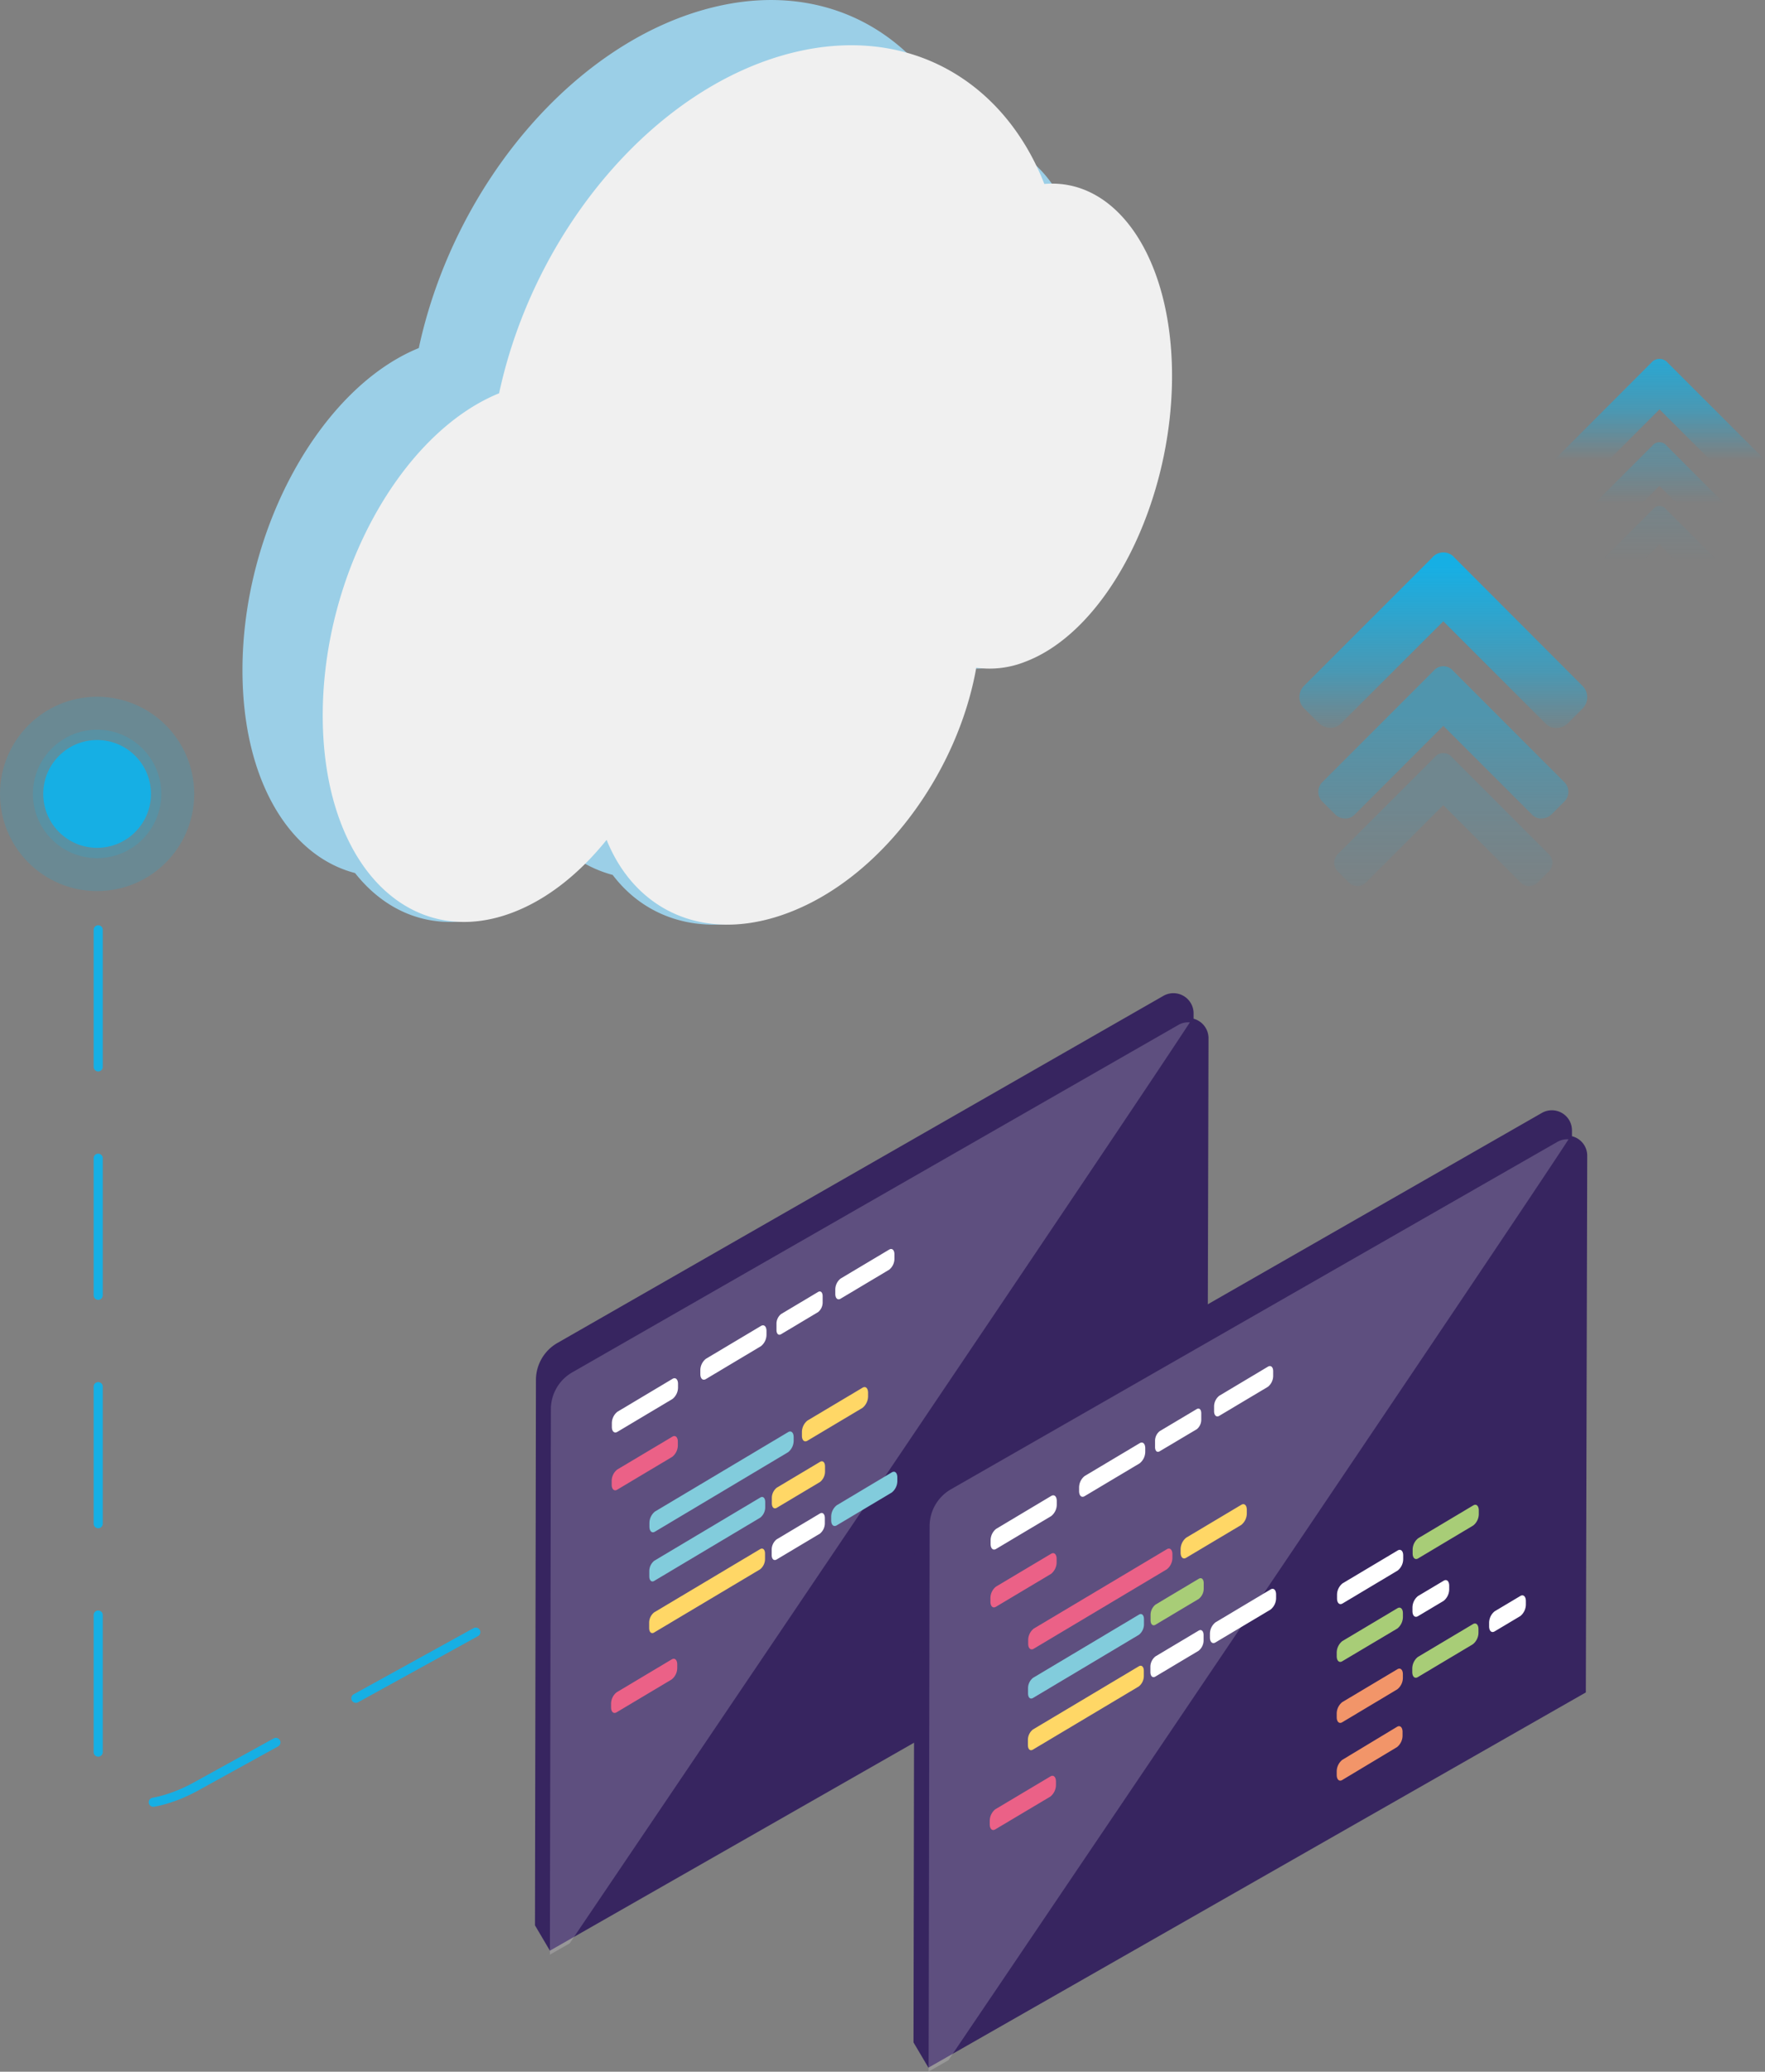 <svg xmlns="http://www.w3.org/2000/svg" xmlns:xlink="http://www.w3.org/1999/xlink" viewBox="0 0 386.6 453.5"><rect x="0" y="0" width="386.6" height="453.5" fill="#808080" stroke="none"/><defs><style>.cls-1{fill:#9bcfe7;}.cls-2{fill:#f0f0f0;}.cls-3,.cls-5{fill:#16afe4;}.cls-3,.cls-7{opacity:0.2;}.cls-14,.cls-15,.cls-17,.cls-18,.cls-3,.cls-7{isolation:isolate;}.cls-4{fill:none;stroke:#16afe4;stroke-linecap:round;stroke-linejoin:round;stroke-width:2px;stroke-dasharray:30 20;}.cls-6{fill:#372560;}.cls-7{fill:#fdf8fb;}.cls-8{fill:#fff;}.cls-9{fill:#eb6187;}.cls-10{fill:#a8cd77;}.cls-11{fill:#f29569;}.cls-12{fill:#82ccdc;}.cls-13{fill:#ffd766;}.cls-14,.cls-17{opacity:0.15;}.cls-14{fill:url(#Gradiente_sem_nome_3);}.cls-15,.cls-18{opacity:0.45;}.cls-15{fill:url(#Gradiente_sem_nome_4);}.cls-16{fill:url(#Gradiente_sem_nome_5);}.cls-17{fill:url(#Gradiente_sem_nome_3-2);}.cls-18{fill:url(#Gradiente_sem_nome_4-2);}.cls-19{fill:url(#Gradiente_sem_nome_5-2);}</style><linearGradient id="Gradiente_sem_nome_3" x1="164.4" y1="2683.95" x2="164.4" y2="2683.07" gradientTransform="matrix(47.73, 0, 0, -29.07, -7531.02, 78198.95)" gradientUnits="userSpaceOnUse"><stop offset="0" stop-color="#16afe4"/><stop offset="0.49" stop-color="#16afe4" stop-opacity="0.51"/><stop offset="1" stop-color="#16afe4" stop-opacity="0"/></linearGradient><linearGradient id="Gradiente_sem_nome_4" x1="165.4" y1="2676.56" x2="165.4" y2="2675.56" gradientTransform="matrix(54.75, 0, 0, -33.34, -8740.12, 89393.37)" gradientUnits="userSpaceOnUse"><stop offset="0" stop-color="#16afe4"/><stop offset="0.65" stop-color="#16afe4" stop-opacity="0.51"/><stop offset="1" stop-color="#16afe4" stop-opacity="0"/></linearGradient><linearGradient id="Gradiente_sem_nome_5" x1="166.3" y1="2669.83" x2="166.3" y2="2668.83" gradientTransform="matrix(63.05, 0, 0, -38.4, -10168.48, 102645.13)" gradientUnits="userSpaceOnUse"><stop offset="0" stop-color="#16afe4"/><stop offset="0.61" stop-color="#16afe4" stop-opacity="0.51"/><stop offset="1" stop-color="#16afe4" stop-opacity="0"/></linearGradient><linearGradient id="Gradiente_sem_nome_3-2" x1="161.55" y1="2705.28" x2="161.55" y2="2704.41" gradientTransform="matrix(35, 0, 0, -21.32, -5291.26, 57780.99)" xlink:href="#Gradiente_sem_nome_3"/><linearGradient id="Gradiente_sem_nome_4-2" x1="162.92" y1="2695.14" x2="162.92" y2="2694.14" gradientTransform="matrix(40.15, 0, 0, -24.46, -6177.76, 66009.16)" xlink:href="#Gradiente_sem_nome_4"/><linearGradient id="Gradiente_sem_nome_5-2" x1="164.14" y1="2685.98" x2="164.14" y2="2684.98" gradientTransform="matrix(46.23, 0, 0, -28.16, -7224.43, 75709.6)" xlink:href="#Gradiente_sem_nome_5"/></defs><title>letscloud-cloud-api-for-developer</title><g id="Camada_2" data-name="Camada 2"><g id="Camada_2-2" data-name="Camada 2"><g id="devops-api"><g id="Grupo_107" data-name="Grupo 107"><path id="Caminho_956" data-name="Caminho 956" class="cls-1" d="M253.74,82.29c0,27.78-14.12,55.69-32.1,62.54a21.27,21.27,0,0,1-10.79,1.34c-4,22.61-20.08,45-39.89,53.13-15.12,6.25-28.75,2.78-36.76-7.78a26.48,26.48,0,0,1-7.9-3.58,47.21,47.21,0,0,1-16.66,11.68c-12.62,4.95-24.12,1.3-31.87-8.51-14.41-3.74-24.66-20.39-24.66-44.4,0-31.17,17.31-61.84,38.62-70.52,7.74-35.94,34.41-67.31,64.61-74.63,17.68-4.3,33.18.55,43.9,11.59A45.1,45.1,0,0,1,222,32.6a25.61,25.61,0,0,1,8.57,7.86C244.08,42.68,253.74,59.31,253.74,82.29Z"/><path id="Caminho_957" data-name="Caminho 957" class="cls-2" d="M256.72,82.29c0,27.79-14.12,55.69-32.09,62.54a21.16,21.16,0,0,1-10.79,1.33c-4,22.62-20.08,45-39.89,53.14-18.33,7.57-34.47.88-41.08-15.45-5.85,7.26-12.76,12.84-20.24,15.77-22.79,8.93-41.94-10.16-41.94-43,0-31.18,17.31-61.85,38.63-70.53,7.73-35.94,34.41-67.31,64.6-74.63,25.2-6.12,46,6.31,54.83,28.81C244.7,38.9,256.72,56.63,256.72,82.29Z"/><circle id="Elipse_82" data-name="Elipse 82" class="cls-3" cx="21.27" cy="173.79" r="21.27"/><circle id="Elipse_83" data-name="Elipse 83" class="cls-3" cx="21.27" cy="173.79" r="14.06"/><path id="Caminho_958" data-name="Caminho 958" class="cls-4" d="M104.22,357.27,43.58,390.7c-9.82,5.64-22.07,6.73-22.07-4.6V167.83"/><circle id="Elipse_84" data-name="Elipse 84" class="cls-5" cx="21.27" cy="173.79" r="11.8"/><g id="Grupo_104" data-name="Grupo 104"><g id="Grupo_103" data-name="Grupo 103"><path id="Caminho_959" data-name="Caminho 959" class="cls-6" d="M258.78,230.3,127,305.94l-.27,110.65,132.07-75.82Z"/><path id="Caminho_960" data-name="Caminho 960" class="cls-6" d="M264.71,227.31l-.3,117.53L120.45,427l-3.27-5.54.21-119.4a9.35,9.35,0,0,1,4.68-8.07l132.76-76a4.42,4.42,0,0,1,6.61,3.84V223A4.42,4.42,0,0,1,264.71,227.31Z"/></g><path id="Caminho_961" data-name="Caminho 961" class="cls-7" d="M258.1,224.36,125.34,300.41a9.32,9.32,0,0,0-4.68,8.06l-.21,119.4,4.33-2.47c25.81-38.15,123.09-182,135.84-201.6A4.34,4.34,0,0,0,258.1,224.36Z"/><path id="Caminho_962" data-name="Caminho 962" class="cls-8" d="M147.29,306.24l-12.06,7.19c-.67.4-1.22-.1-1.21-1.11v-.74a3.22,3.22,0,0,1,1.22-2.55l12.06-7.2c.67-.4,1.21.1,1.21,1.11v.74A3.22,3.22,0,0,1,147.29,306.24Z"/><path id="Caminho_963" data-name="Caminho 963" class="cls-9" d="M147.26,318.89l-12.07,7.2c-.67.4-1.21-.1-1.21-1.11v-.74a3.22,3.22,0,0,1,1.22-2.56l12.07-7.19c.66-.4,1.21.1,1.2,1.11v.73A3.24,3.24,0,0,1,147.26,318.89Z"/><path id="Caminho_964" data-name="Caminho 964" class="cls-8" d="M223.18,318.17l-12.07,7.19c-.67.4-1.21-.1-1.21-1.11v-.73a3.28,3.28,0,0,1,1.22-2.56l12.07-7.2c.67-.4,1.21.1,1.21,1.11v.74A3.28,3.28,0,0,1,223.18,318.17Z"/><path id="Caminho_965" data-name="Caminho 965" class="cls-10" d="M239.73,308.3l-12.07,7.19c-.66.4-1.21-.1-1.21-1.11v-.73a3.28,3.28,0,0,1,1.22-2.56l12.07-7.19c.67-.4,1.21.1,1.21,1.11v.73A3.22,3.22,0,0,1,239.73,308.3Z"/><path id="Caminho_966" data-name="Caminho 966" class="cls-10" d="M223.14,330.82,211.08,338c-.67.4-1.22-.1-1.21-1.12v-.73a3.22,3.22,0,0,1,1.22-2.56l12.06-7.19c.67-.4,1.21.1,1.21,1.11v.73A3.22,3.22,0,0,1,223.14,330.82Z"/><path id="Caminho_967" data-name="Caminho 967" class="cls-8" d="M233.25,324.8l-5.62,3.35c-.67.4-1.21-.1-1.21-1.12v-.73a3.22,3.22,0,0,1,1.22-2.56l5.62-3.35c.66-.4,1.21.1,1.21,1.11v.74A3.3,3.3,0,0,1,233.25,324.8Z"/><path id="Caminho_968" data-name="Caminho 968" class="cls-8" d="M250,328.13l-5.62,3.35c-.67.4-1.21-.1-1.21-1.11v-.74a3.3,3.3,0,0,1,1.22-2.56l5.62-3.35c.67-.4,1.21.1,1.21,1.11v.74A3.27,3.27,0,0,1,250,328.13Z"/><path id="Caminho_969" data-name="Caminho 969" class="cls-11" d="M223.1,344.16,211,351.35c-.67.4-1.21-.1-1.21-1.11v-.74a3.22,3.22,0,0,1,1.22-2.55l12.06-7.2c.67-.4,1.22.1,1.21,1.11v.74A3.22,3.22,0,0,1,223.1,344.16Z"/><path id="Caminho_970" data-name="Caminho 970" class="cls-10" d="M239.66,334.29l-12.06,7.19c-.67.4-1.22-.1-1.21-1.11v-.74a3.22,3.22,0,0,1,1.22-2.55l12.06-7.2c.67-.4,1.21.1,1.21,1.11v.74A3.22,3.22,0,0,1,239.66,334.29Z"/><path id="Caminho_971" data-name="Caminho 971" class="cls-11" d="M223.07,356.81,211,364c-.67.4-1.22-.1-1.22-1.11v-.73A3.28,3.28,0,0,1,211,359.6l12.07-7.2c.67-.4,1.21.1,1.21,1.11v.74A3.25,3.25,0,0,1,223.07,356.81Z"/><path id="Caminho_972" data-name="Caminho 972" class="cls-9" d="M147.12,367.63l-12.06,7.19c-.67.4-1.22-.1-1.21-1.11V373a3.22,3.22,0,0,1,1.22-2.56l12.06-7.2c.67-.4,1.21.1,1.21,1.11v.74A3.22,3.22,0,0,1,147.12,367.63Z"/><path id="Caminho_973" data-name="Caminho 973" class="cls-12" d="M172.62,317.89l-29.16,17.39c-.67.4-1.21-.1-1.21-1.11v-.74a3.25,3.25,0,0,1,1.22-2.56l29.16-17.38c.67-.4,1.21.1,1.21,1.11v.73A3.22,3.22,0,0,1,172.62,317.89Z"/><path id="Caminho_974" data-name="Caminho 974" class="cls-13" d="M188.92,308.18l-12.06,7.19c-.67.4-1.22-.1-1.21-1.11v-.74a3.26,3.26,0,0,1,1.21-2.56l12.07-7.19c.67-.4,1.21.1,1.21,1.11v.74A3.28,3.28,0,0,1,188.92,308.18Z"/><path id="Caminho_975" data-name="Caminho 975" class="cls-12" d="M195.33,326.71l-12.06,7.19c-.67.4-1.21-.1-1.21-1.11v-.74a3.22,3.22,0,0,1,1.22-2.55l12.06-7.2c.67-.4,1.21.1,1.21,1.11v.74A3.24,3.24,0,0,1,195.33,326.71Z"/><path id="Caminho_976" data-name="Caminho 976" class="cls-12" d="M166.51,332.22l-23.2,13.83c-.6.36-1.09-.09-1.09-1v-1.11a2.93,2.93,0,0,1,1.1-2.3l23.21-13.83c.6-.36,1.08.09,1.08,1v1.11A2.9,2.9,0,0,1,166.51,332.22Z"/><path id="Caminho_977" data-name="Caminho 977" class="cls-13" d="M179.61,324.41l-9.47,5.65c-.6.35-1.08-.09-1.08-1v-1.12a2.87,2.87,0,0,1,1.09-2.29l9.47-5.65c.6-.36,1.09.09,1.09,1v1.12A2.93,2.93,0,0,1,179.61,324.41Z"/><path id="Caminho_978" data-name="Caminho 978" class="cls-13" d="M166.48,343.53l-23.21,13.83c-.6.36-1.08-.09-1.08-1v-1.12a2.9,2.9,0,0,1,1.09-2.29l23.21-13.84c.6-.36,1.09.09,1.08,1v1.12A2.9,2.9,0,0,1,166.48,343.53Z"/><path id="Caminho_979" data-name="Caminho 979" class="cls-8" d="M179.58,335.72l-9.47,5.65c-.6.35-1.09-.09-1.08-1v-1.12a2.89,2.89,0,0,1,1.09-2.29l9.47-5.65c.6-.35,1.08.1,1.08,1v1.12A2.92,2.92,0,0,1,179.58,335.72Z"/><path id="Caminho_980" data-name="Caminho 980" class="cls-8" d="M166.67,294.68l-12.06,7.2c-.67.4-1.21-.1-1.21-1.11V300a3.22,3.22,0,0,1,1.22-2.56l12.06-7.19c.67-.4,1.21.1,1.21,1.11v.74A3.22,3.22,0,0,1,166.67,294.68Z"/><path id="Caminho_981" data-name="Caminho 981" class="cls-8" d="M179.19,287.22l-8.11,4.84c-.56.33-1-.09-1-.93v-1.34a2.71,2.71,0,0,1,1-2.14l8.11-4.84c.56-.33,1,.09,1,.93v1.34A2.71,2.71,0,0,1,179.19,287.22Z"/><path id="Caminho_982" data-name="Caminho 982" class="cls-8" d="M194.76,277.94l-10.65,6.35c-.63.38-1.15-.1-1.15-1.05v-.94a3.09,3.09,0,0,1,1.16-2.42l10.65-6.35c.63-.37,1.15.1,1.14,1.05v.94A3.08,3.08,0,0,1,194.76,277.94Z"/></g><g id="Grupo_106" data-name="Grupo 106"><g id="Grupo_105" data-name="Grupo 105"><path id="Caminho_983" data-name="Caminho 983" class="cls-6" d="M341.74,255.93l-131.8,75.65-.27,110.64,132.07-75.81Z"/><path id="Caminho_984" data-name="Caminho 984" class="cls-6" d="M347.66,252.94l-.3,117.53-144,82.14-3.27-5.53.21-119.4a9.34,9.34,0,0,1,4.68-8.07l132.76-76a4.42,4.42,0,0,1,6,1.64,4.46,4.46,0,0,1,.58,2.2v1.27A4.38,4.38,0,0,1,347.66,252.94Z"/></g><path id="Caminho_985" data-name="Caminho 985" class="cls-7" d="M341.05,250,208.3,326a9.3,9.3,0,0,0-4.68,8.06l-.22,119.4,4.33-2.47c25.82-38.15,123.09-182,135.85-201.6A4.4,4.4,0,0,0,341.05,250Z"/><path id="Caminho_986" data-name="Caminho 986" class="cls-8" d="M230.25,331.87l-12.07,7.19c-.66.4-1.21-.1-1.2-1.11v-.73a3.22,3.22,0,0,1,1.22-2.56l12.06-7.2c.67-.4,1.21.1,1.21,1.12v.73A3.22,3.22,0,0,1,230.25,331.87Z"/><path id="Caminho_987" data-name="Caminho 987" class="cls-9" d="M230.22,344.52l-12.07,7.2c-.67.4-1.21-.1-1.21-1.11v-.74a3.22,3.22,0,0,1,1.22-2.56l12.07-7.19c.66-.4,1.21.1,1.21,1.11V342A3.28,3.28,0,0,1,230.22,344.52Z"/><path id="Caminho_988" data-name="Caminho 988" class="cls-8" d="M306.13,343.8,294.07,351c-.67.4-1.21-.1-1.21-1.11v-.74a3.22,3.22,0,0,1,1.22-2.56l12.06-7.19c.67-.4,1.22.1,1.21,1.11v.74A3.22,3.22,0,0,1,306.13,343.8Z"/><path id="Caminho_989" data-name="Caminho 989" class="cls-10" d="M322.69,333.93l-12.06,7.2c-.67.4-1.22-.1-1.21-1.11v-.74a3.22,3.22,0,0,1,1.22-2.56l12.06-7.19c.67-.4,1.21.1,1.21,1.11v.74A3.22,3.22,0,0,1,322.69,333.93Z"/><path id="Caminho_990" data-name="Caminho 990" class="cls-10" d="M306.1,356.46,294,363.65c-.66.4-1.21-.1-1.21-1.11v-.74a3.3,3.3,0,0,1,1.22-2.56l12.07-7.19c.67-.4,1.21.1,1.21,1.11v.74A3.31,3.31,0,0,1,306.1,356.46Z"/><path id="Caminho_991" data-name="Caminho 991" class="cls-8" d="M316.21,350.43l-5.62,3.35c-.67.4-1.21-.1-1.21-1.11v-.74a3.25,3.25,0,0,1,1.22-2.56l5.62-3.35c.67-.4,1.21.1,1.21,1.11v.74A3.3,3.3,0,0,1,316.21,350.43Z"/><path id="Caminho_992" data-name="Caminho 992" class="cls-8" d="M333,353.76l-5.62,3.35c-.67.4-1.21-.1-1.21-1.11v-.74a3.25,3.25,0,0,1,1.22-2.55l5.62-3.35c.66-.4,1.21.1,1.21,1.11v.74A3.28,3.28,0,0,1,333,353.76Z"/><path id="Caminho_993" data-name="Caminho 993" class="cls-11" d="M306.06,369.79,294,377c-.67.4-1.21-.1-1.21-1.11v-.74a3.22,3.22,0,0,1,1.22-2.56l12.06-7.19c.67-.4,1.22.1,1.21,1.11v.73A3.22,3.22,0,0,1,306.06,369.79Z"/><path id="Caminho_994" data-name="Caminho 994" class="cls-10" d="M322.62,359.92l-12.07,7.2c-.66.4-1.21-.1-1.21-1.11v-.74a3.28,3.28,0,0,1,1.22-2.56l12.07-7.19c.67-.4,1.21.1,1.21,1.11v.73A3.28,3.28,0,0,1,322.62,359.92Z"/><path id="Caminho_995" data-name="Caminho 995" class="cls-11" d="M306,382.44,294,389.64c-.66.4-1.21-.1-1.21-1.11v-.74a3.28,3.28,0,0,1,1.22-2.56L306,378c.67-.4,1.21.1,1.21,1.11v.74A3.25,3.25,0,0,1,306,382.44Z"/><path id="Caminho_996" data-name="Caminho 996" class="cls-9" d="M230.08,393.26,218,400.45c-.66.4-1.21-.1-1.21-1.11v-.73a3.28,3.28,0,0,1,1.22-2.56l12.07-7.19c.67-.4,1.21.1,1.21,1.11v.74A3.28,3.28,0,0,1,230.08,393.26Z"/><path id="Caminho_997" data-name="Caminho 997" class="cls-9" d="M255.58,343.52l-29.16,17.39c-.67.4-1.21-.1-1.21-1.11v-.74a3.24,3.24,0,0,1,1.22-2.56l29.16-17.38c.67-.4,1.21.1,1.21,1.11V341A3.22,3.22,0,0,1,255.58,343.52Z"/><path id="Caminho_998" data-name="Caminho 998" class="cls-13" d="M271.88,333.81,259.81,341c-.66.4-1.21-.1-1.21-1.11v-.74a3.28,3.28,0,0,1,1.22-2.55l12.07-7.2c.67-.4,1.21.1,1.21,1.11v.74A3.28,3.28,0,0,1,271.88,333.81Z"/><path id="Caminho_999" data-name="Caminho 999" class="cls-8" d="M278.29,352.34l-12.06,7.19c-.67.4-1.22-.1-1.21-1.11v-.74a3.22,3.22,0,0,1,1.22-2.55l12.06-7.2c.67-.4,1.21.1,1.21,1.11v.74A3.22,3.22,0,0,1,278.29,352.34Z"/><path id="Caminho_1000" data-name="Caminho 1000" class="cls-12" d="M249.47,357.85l-23.21,13.84c-.6.35-1.08-.09-1.08-1v-1.12a2.9,2.9,0,0,1,1.09-2.29l23.21-13.84c.6-.36,1.09.09,1.09,1v1.12A2.93,2.93,0,0,1,249.47,357.85Z"/><path id="Caminho_1001" data-name="Caminho 1001" class="cls-10" d="M262.57,350l-9.47,5.65c-.6.36-1.09-.09-1.08-1v-1.12a2.89,2.89,0,0,1,1.09-2.29l9.47-5.65c.6-.35,1.09.09,1.08,1v1.12A2.89,2.89,0,0,1,262.57,350Z"/><path id="Caminho_1002" data-name="Caminho 1002" class="cls-13" d="M249.44,369.16,226.23,383c-.6.35-1.08-.1-1.08-1v-1.12a2.92,2.92,0,0,1,1.09-2.29l23.21-13.84c.6-.35,1.09.09,1.09,1v1.12A2.93,2.93,0,0,1,249.44,369.16Z"/><path id="Caminho_1003" data-name="Caminho 1003" class="cls-8" d="M262.54,361.35,253.07,367c-.6.36-1.09-.09-1.09-1v-1.12a2.93,2.93,0,0,1,1.1-2.29l9.47-5.65c.6-.35,1.08.1,1.08,1v1.12A2.93,2.93,0,0,1,262.54,361.35Z"/><path id="Caminho_1004" data-name="Caminho 1004" class="cls-8" d="M249.63,320.32l-12.06,7.19c-.67.4-1.21-.1-1.21-1.11v-.74a3.24,3.24,0,0,1,1.22-2.56l12.06-7.19c.67-.4,1.21.1,1.21,1.11v.74A3.25,3.25,0,0,1,249.63,320.32Z"/><path id="Caminho_1005" data-name="Caminho 1005" class="cls-8" d="M262.15,312.85,254,317.69c-.56.33-1-.08-1-.93v-1.33a2.71,2.71,0,0,1,1-2.14l8.12-4.84c.56-.33,1,.08,1,.93v1.34A2.69,2.69,0,0,1,262.15,312.85Z"/><path id="Caminho_1006" data-name="Caminho 1006" class="cls-8" d="M277.72,303.57l-10.65,6.35c-.63.38-1.15-.1-1.14-1.05v-.94a3,3,0,0,1,1.15-2.41l10.65-6.36c.63-.37,1.15.1,1.14,1v.94A3.08,3.08,0,0,1,277.72,303.57Z"/></g></g><g id="Grupo_142" data-name="Grupo 142"><path id="Caminho_31" data-name="Caminho 31" class="cls-14" d="M318,165.72a2.42,2.42,0,0,0-3.72,0L293,187a2.66,2.66,0,0,0,0,3.72l2.41,2.41a2.73,2.73,0,0,0,1.86.82,2.34,2.34,0,0,0,1.86-.71l17-17,17,17a2.41,2.41,0,0,0,1.86.72,2.74,2.74,0,0,0,1.86-.83l2.41-2.4a2.64,2.64,0,0,0,0-3.73Z"/><path id="Caminho_32" data-name="Caminho 32" class="cls-15" d="M318.28,146.84a2.78,2.78,0,0,0-4.27,0L289.65,171.2a3,3,0,0,0,0,4.27l2.76,2.76a3.12,3.12,0,0,0,2.13.94,2.72,2.72,0,0,0,2.14-.81l19.46-19.47,19.47,19.47a2.68,2.68,0,0,0,2.13.81,3.15,3.15,0,0,0,2.14-.94l2.76-2.76a3,3,0,0,0,0-4.27Z"/><path id="Caminho_33" data-name="Caminho 33" class="cls-16" d="M318.6,122.08a3.18,3.18,0,0,0-4.91,0l-28.06,28.05a3.5,3.5,0,0,0,0,4.92l3.18,3.18a3.62,3.62,0,0,0,2.46,1.08,3.1,3.1,0,0,0,2.46-.94L316.14,136l22.42,22.41a3.1,3.1,0,0,0,2.45.94,3.62,3.62,0,0,0,2.46-1.08l3.18-3.18a3.5,3.5,0,0,0,0-4.92Z"/></g><g id="Grupo_143" data-name="Grupo 143"><path id="Caminho_31-2" data-name="Caminho 31-2" class="cls-17" d="M364.85,111.41a1.71,1.71,0,0,0-1.36-.64,1.74,1.74,0,0,0-1.37.64L346.55,127a1.94,1.94,0,0,0,0,2.73l1.76,1.77a2,2,0,0,0,1.37.6,1.69,1.69,0,0,0,1.36-.52l12.45-12.44,12.44,12.44a1.72,1.72,0,0,0,1.37.52,2,2,0,0,0,1.36-.6l1.77-1.77a1.94,1.94,0,0,0,0-2.73Z"/><path id="Caminho_32-2" data-name="Caminho 32-2" class="cls-18" d="M365.05,97.56a2,2,0,0,0-3.13,0l-17.86,17.86a2.15,2.15,0,0,0-.65,1.57,2.09,2.09,0,0,0,.65,1.56l2,2a2.34,2.34,0,0,0,1.57.69,2,2,0,0,0,1.56-.6l14.28-14.27,14.27,14.27a2,2,0,0,0,1.57.6,2.29,2.29,0,0,0,1.56-.69l2-2a2.12,2.12,0,0,0,.64-1.56,2.14,2.14,0,0,0-.64-1.57Z"/><path id="Caminho_33-2" data-name="Caminho 33-2" class="cls-19" d="M365.29,79.4a2.35,2.35,0,0,0-3.6,0L341.11,100a2.5,2.5,0,0,0-.74,1.8,2.47,2.47,0,0,0,.74,1.8l2.34,2.34a2.7,2.7,0,0,0,1.8.8,2.33,2.33,0,0,0,1.8-.69l16.44-16.44L379.92,106a2.33,2.33,0,0,0,1.8.69,2.7,2.7,0,0,0,1.8-.8l2.34-2.34a2.47,2.47,0,0,0,.74-1.8,2.5,2.5,0,0,0-.74-1.8Z"/></g></g></g></g></svg>